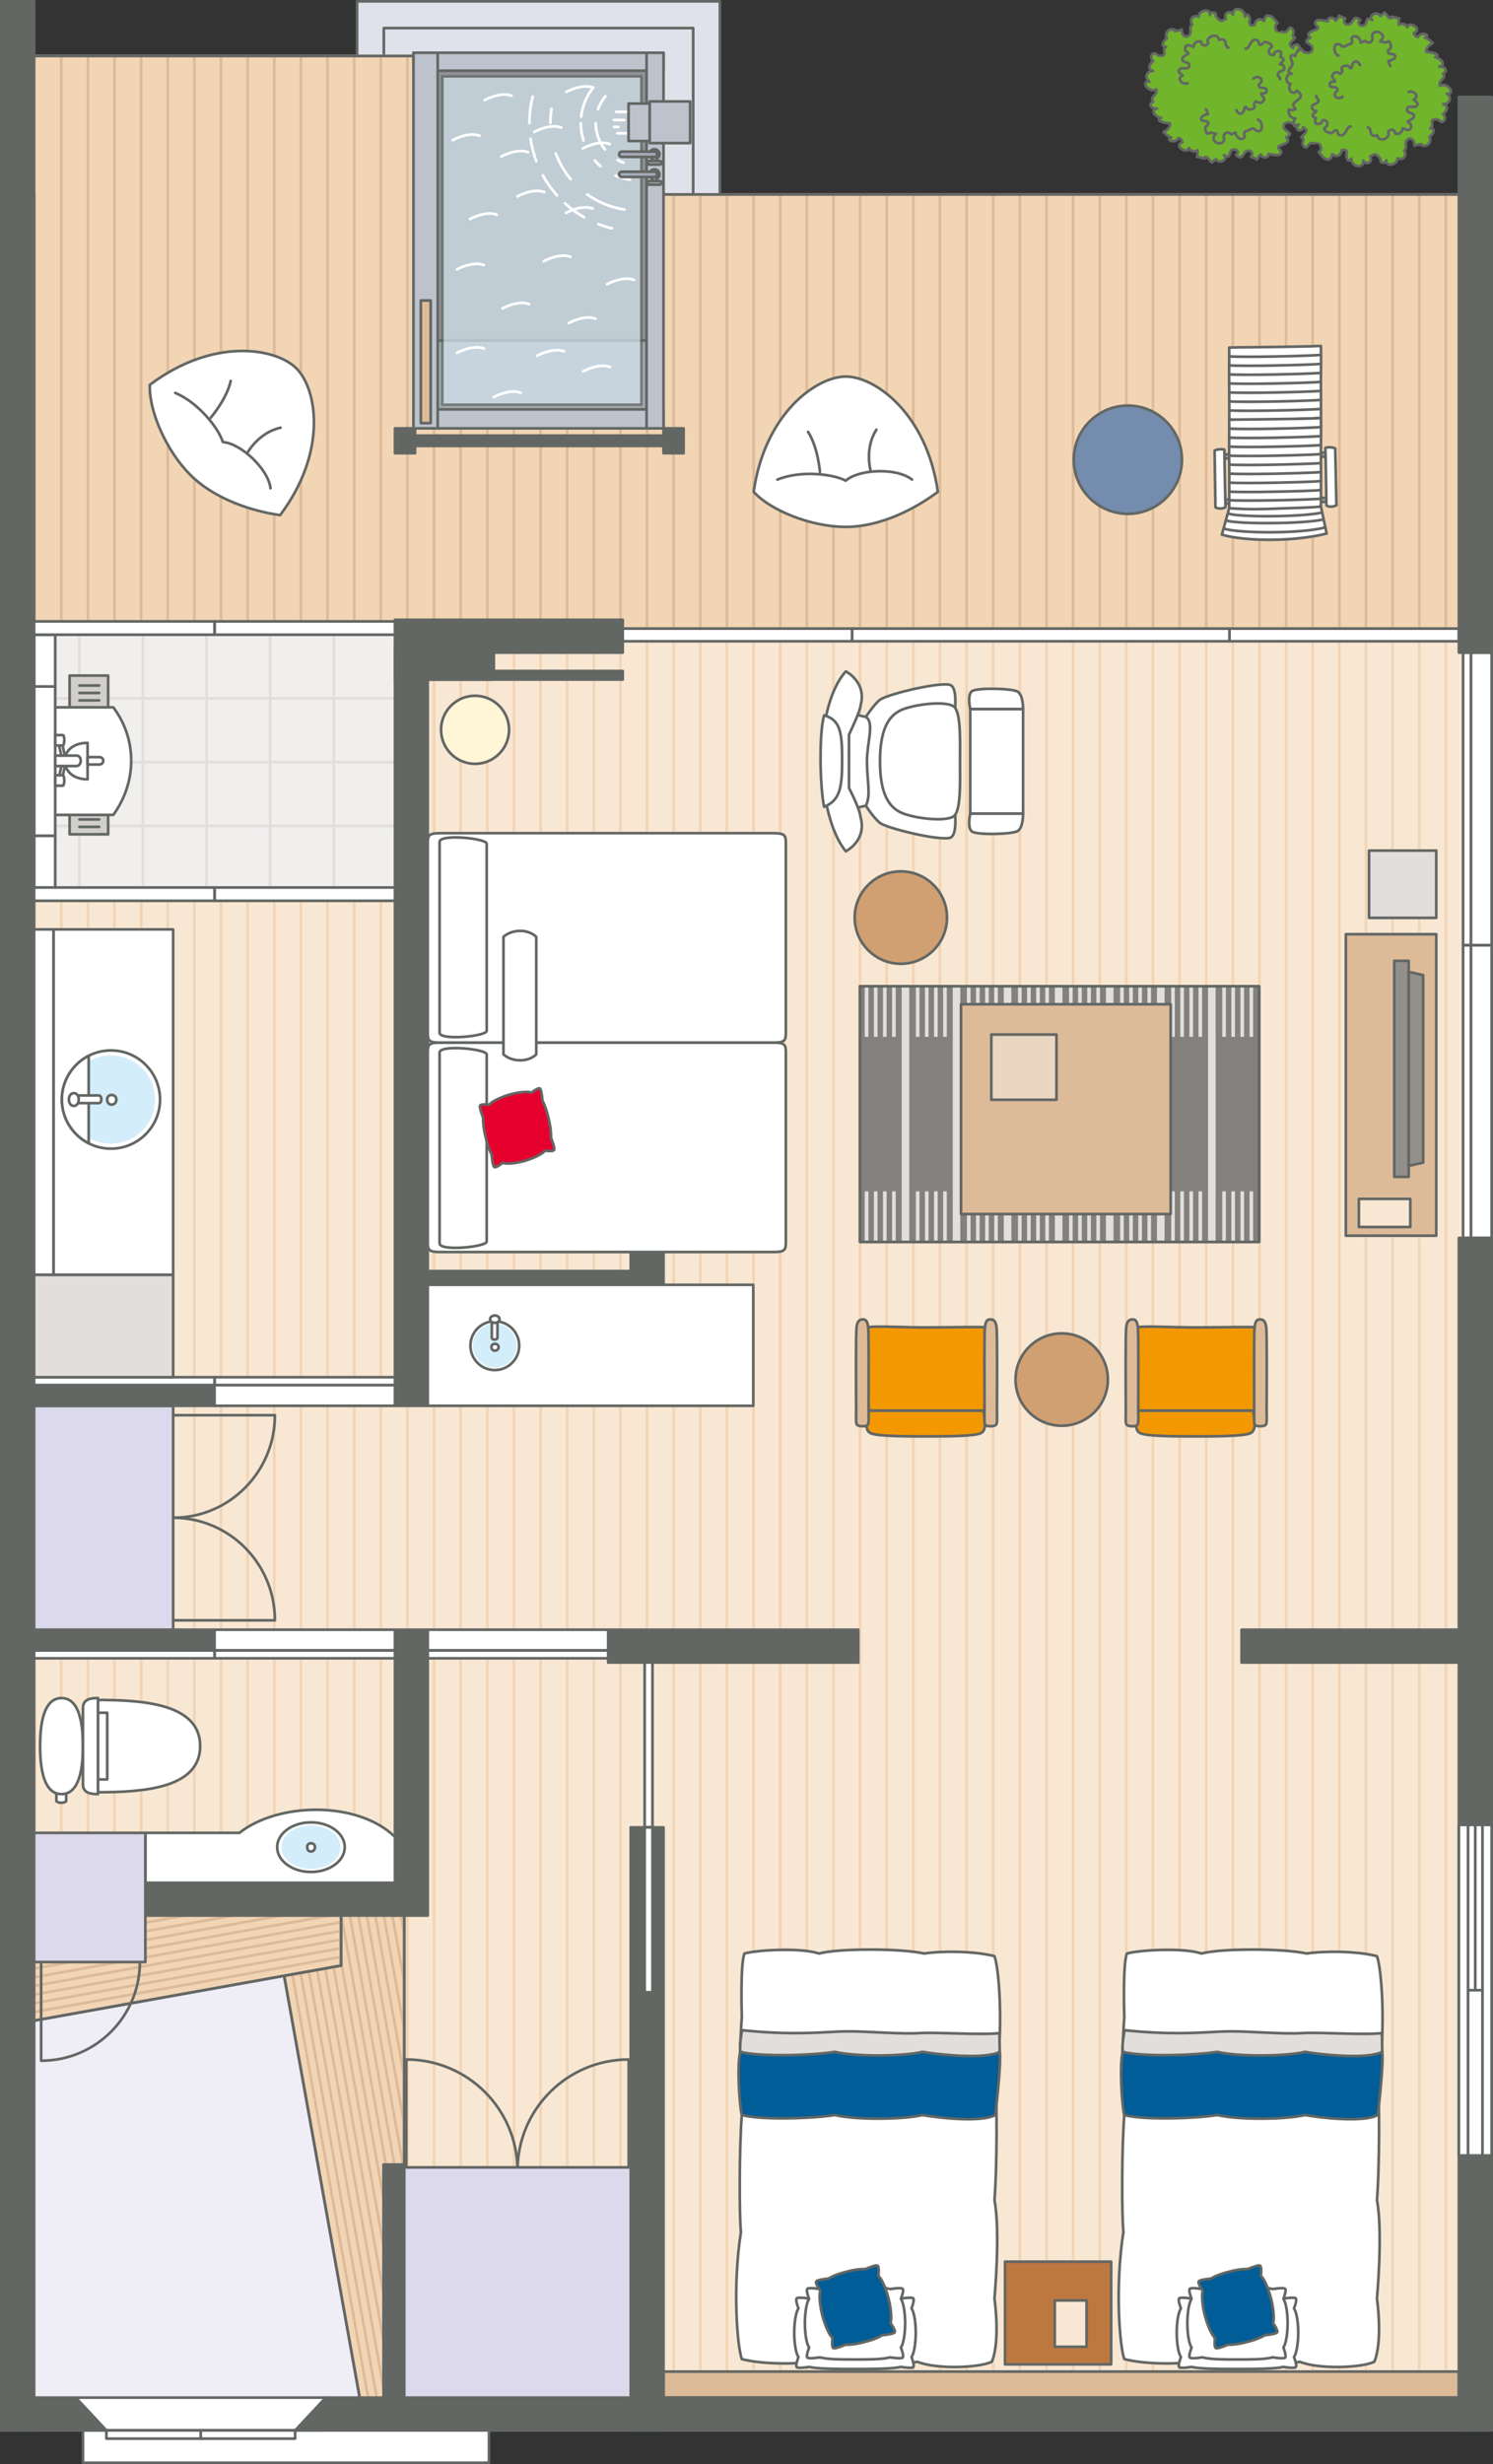 <?xml version="1.0" encoding="UTF-8"?><svg id="b" xmlns="http://www.w3.org/2000/svg" width="98.048mm" height="161.707mm" viewBox="0 0 277.931 458.383"><rect x="0" y="0" width="277.931" height="458.383" fill="#333333" stroke="none"/><defs><style>.d{fill:#636764;}.d,.e,.f,.g,.h,.i,.j,.k,.l,.m,.n,.o,.p,.q,.r,.s,.t,.u,.v,.w,.x,.y,.z,.aa,.ab,.ac,.ad,.ae,.af,.ag,.ah,.ai,.aj{stroke-linecap:round;stroke-linejoin:round;stroke-width:.5px;}.d,.e,.f,.g,.h,.i,.j,.k,.m,.n,.o,.p,.q,.r,.t,.u,.v,.w,.x,.y,.z,.ab,.ac,.ae,.af,.ag,.ai,.aj{stroke:#636764;}.e{fill:#b3aea9;}.f,.aa{fill:#f2d5b5;}.g{fill:#fff5d7;}.h{fill:#83817d;}.i{fill:#938f8a;}.j,.l,.s,.ad,.ah{fill:none;}.ak{fill:#d3edfb;}.k{fill:#efedf6;}.al,.p{fill:#e1dedc;}.l,.aa{stroke:#db9;}.m{fill:#e6002d;}.n{fill:#fff;}.o{fill:#005d97;}.q{fill:#bdc3cd;}.r{fill:#dfe2ea;}.s{stroke:#fff;}.t{fill:#f39800;}.u,.am{fill:#f8e7d3;}.v{fill:#ddd9ec;}.w{fill:#748cad;}.x{fill:#70b52c;}.y{fill:#d1cecb;}.z{fill:#bd7840;}.an{fill:#f0efee;}.ab{fill:#ebd6c2;}.ac{fill:#d4e5ef;}.ad{stroke:#e1dedc;}.ae{fill:#db9;}.af{fill:#a6abb9;}.ag{fill:#d09f72;}.ah{stroke:#f2d5b5;}.ai{fill:#909297;}.aj{fill:#a7aab1;}.ao{opacity:.7;}</style></defs><g id="c"><rect class="r" x="66.474" y=".25" width="67.541" height="81.259" transform="translate(200.489 81.759) rotate(-180)"/><rect class="r" x="71.45" y="5.226" width="57.588" height="71.306" transform="translate(200.489 81.759) rotate(-180)"/><polygon class="aa" points="275.369 117.997 3.223 117.997 3.223 10.414 78.36 10.414 78.36 36.175 275.369 36.175 275.369 117.997"/><line class="l" x1="145.238" y1="36.175" x2="145.238" y2="118.112"/><line class="l" x1="140.281" y1="36.175" x2="140.281" y2="118.112"/><line class="l" x1="135.324" y1="36.175" x2="135.324" y2="118.112"/><line class="l" x1="130.367" y1="36.175" x2="130.367" y2="118.112"/><line class="l" x1="125.411" y1="36.175" x2="125.411" y2="118.112"/><line class="l" x1="120.454" y1="36.175" x2="120.454" y2="118.112"/><line class="l" x1="115.497" y1="36.175" x2="115.497" y2="118.112"/><line class="l" x1="110.54" y1="36.175" x2="110.54" y2="118.112"/><line class="l" x1="105.583" y1="36.175" x2="105.583" y2="118.112"/><line class="l" x1="100.626" y1="36.175" x2="100.626" y2="118.112"/><line class="l" x1="95.67" y1="36.175" x2="95.67" y2="118.112"/><line class="l" x1="90.713" y1="36.175" x2="90.713" y2="118.112"/><line class="l" x1="85.756" y1="36.175" x2="85.756" y2="118.112"/><line class="l" x1="80.799" y1="36.175" x2="80.799" y2="118.112"/><line class="l" x1="75.842" y1="10.414" x2="75.842" y2="118.112"/><line class="l" x1="70.886" y1="10.414" x2="70.886" y2="118.112"/><line class="l" x1="65.929" y1="10.414" x2="65.929" y2="118.112"/><line class="l" x1="60.972" y1="10.414" x2="60.972" y2="118.112"/><line class="l" x1="56.015" y1="10.414" x2="56.015" y2="118.112"/><line class="l" x1="51.058" y1="10.414" x2="51.058" y2="118.112"/><line class="l" x1="46.102" y1="10.414" x2="46.102" y2="118.112"/><line class="l" x1="41.145" y1="10.414" x2="41.145" y2="118.112"/><line class="l" x1="36.188" y1="10.414" x2="36.188" y2="118.112"/><line class="l" x1="31.231" y1="10.414" x2="31.231" y2="118.112"/><line class="l" x1="26.274" y1="10.414" x2="26.274" y2="118.112"/><line class="l" x1="21.317" y1="10.414" x2="21.317" y2="118.112"/><line class="l" x1="16.361" y1="10.414" x2="16.361" y2="118.112"/><line class="l" x1="11.404" y1="10.414" x2="11.404" y2="118.112"/><line class="l" x1="6.447" y1="36.175" x2="6.447" y2="118.112"/><line class="l" x1="150.195" y1="36.175" x2="150.195" y2="118.112"/><line class="l" x1="155.151" y1="36.175" x2="155.151" y2="118.112"/><line class="l" x1="160.108" y1="36.175" x2="160.108" y2="118.112"/><line class="l" x1="165.065" y1="36.175" x2="165.065" y2="118.112"/><line class="l" x1="170.022" y1="36.175" x2="170.022" y2="118.112"/><line class="l" x1="174.979" y1="36.175" x2="174.979" y2="118.112"/><line class="l" x1="179.935" y1="36.175" x2="179.935" y2="118.112"/><line class="l" x1="184.892" y1="36.175" x2="184.892" y2="118.112"/><line class="l" x1="189.849" y1="36.175" x2="189.849" y2="118.112"/><line class="l" x1="194.806" y1="36.175" x2="194.806" y2="118.112"/><line class="l" x1="199.763" y1="36.175" x2="199.763" y2="118.112"/><line class="l" x1="204.72" y1="36.175" x2="204.72" y2="118.112"/><line class="l" x1="209.676" y1="36.175" x2="209.676" y2="118.112"/><line class="l" x1="214.633" y1="36.175" x2="214.633" y2="118.112"/><line class="l" x1="219.59" y1="36.175" x2="219.59" y2="118.112"/><line class="l" x1="224.547" y1="36.175" x2="224.547" y2="118.112"/><line class="l" x1="229.504" y1="36.175" x2="229.504" y2="118.112"/><line class="l" x1="234.46" y1="36.175" x2="234.46" y2="118.112"/><line class="l" x1="239.417" y1="36.175" x2="239.417" y2="118.112"/><line class="l" x1="244.374" y1="36.175" x2="244.374" y2="118.112"/><line class="l" x1="249.331" y1="36.175" x2="249.331" y2="118.112"/><line class="l" x1="254.288" y1="36.175" x2="254.288" y2="118.112"/><line class="l" x1="259.245" y1="36.175" x2="259.245" y2="118.112"/><line class="l" x1="264.201" y1="36.175" x2="264.201" y2="118.112"/><line class="l" x1="269.158" y1="36.175" x2="269.158" y2="118.112"/><polygon class="j" points="275.369 117.997 3.223 117.997 3.223 10.414 78.36 10.414 78.36 36.175 275.369 36.175 275.369 117.997"/><rect class="am" x="3.223" y="117.997" width="272.146" height="330.825"/><line class="ah" x1="145.238" y1="118.103" x2="145.238" y2="452.119"/><line class="ah" x1="140.281" y1="118.103" x2="140.281" y2="452.119"/><line class="ah" x1="135.324" y1="118.103" x2="135.324" y2="452.119"/><line class="ah" x1="130.367" y1="118.103" x2="130.367" y2="452.119"/><line class="ah" x1="125.411" y1="118.103" x2="125.411" y2="452.119"/><line class="ah" x1="120.454" y1="118.103" x2="120.454" y2="452.119"/><line class="ah" x1="115.497" y1="118.103" x2="115.497" y2="452.119"/><line class="ah" x1="110.54" y1="118.103" x2="110.54" y2="452.119"/><line class="ah" x1="105.583" y1="118.103" x2="105.583" y2="452.119"/><line class="ah" x1="100.626" y1="118.103" x2="100.626" y2="452.119"/><line class="ah" x1="95.67" y1="118.103" x2="95.67" y2="452.119"/><line class="ah" x1="90.713" y1="118.103" x2="90.713" y2="452.119"/><line class="ah" x1="85.756" y1="118.103" x2="85.756" y2="452.119"/><line class="ah" x1="80.799" y1="118.103" x2="80.799" y2="452.119"/><line class="ah" x1="75.842" y1="118.103" x2="75.842" y2="452.119"/><line class="ah" x1="70.886" y1="118.103" x2="70.886" y2="452.119"/><line class="ah" x1="65.929" y1="118.103" x2="65.929" y2="452.119"/><line class="ah" x1="60.972" y1="118.103" x2="60.972" y2="452.119"/><line class="ah" x1="56.015" y1="118.103" x2="56.015" y2="452.119"/><line class="ah" x1="51.058" y1="118.103" x2="51.058" y2="452.119"/><line class="ah" x1="46.102" y1="118.103" x2="46.102" y2="452.119"/><line class="ah" x1="41.145" y1="118.103" x2="41.145" y2="452.119"/><line class="ah" x1="36.188" y1="118.103" x2="36.188" y2="452.119"/><line class="ah" x1="31.231" y1="118.103" x2="31.231" y2="452.119"/><line class="ah" x1="26.274" y1="118.103" x2="26.274" y2="452.119"/><line class="ah" x1="21.317" y1="118.103" x2="21.317" y2="452.119"/><line class="ah" x1="16.361" y1="118.103" x2="16.361" y2="452.119"/><line class="ah" x1="11.404" y1="118.103" x2="11.404" y2="452.119"/><line class="ah" x1="6.447" y1="118.103" x2="6.447" y2="452.119"/><line class="ah" x1="150.195" y1="118.103" x2="150.195" y2="452.119"/><line class="ah" x1="155.151" y1="118.103" x2="155.151" y2="452.119"/><line class="ah" x1="160.108" y1="118.103" x2="160.108" y2="452.119"/><line class="ah" x1="165.065" y1="118.103" x2="165.065" y2="452.119"/><line class="ah" x1="170.022" y1="118.103" x2="170.022" y2="452.119"/><line class="ah" x1="174.979" y1="118.103" x2="174.979" y2="452.119"/><line class="ah" x1="179.935" y1="118.103" x2="179.935" y2="452.119"/><line class="ah" x1="184.892" y1="118.103" x2="184.892" y2="452.119"/><line class="ah" x1="189.849" y1="118.103" x2="189.849" y2="452.119"/><line class="ah" x1="194.806" y1="118.103" x2="194.806" y2="452.119"/><line class="ah" x1="199.763" y1="118.103" x2="199.763" y2="452.119"/><line class="ah" x1="204.72" y1="118.103" x2="204.72" y2="452.119"/><line class="ah" x1="209.676" y1="118.103" x2="209.676" y2="452.119"/><line class="ah" x1="214.633" y1="118.103" x2="214.633" y2="452.119"/><line class="ah" x1="219.59" y1="118.103" x2="219.59" y2="452.119"/><line class="ah" x1="224.547" y1="118.103" x2="224.547" y2="452.119"/><line class="ah" x1="229.504" y1="118.103" x2="229.504" y2="452.119"/><line class="ah" x1="234.46" y1="118.103" x2="234.46" y2="452.119"/><line class="ah" x1="239.417" y1="118.103" x2="239.417" y2="452.119"/><line class="ah" x1="244.374" y1="118.103" x2="244.374" y2="452.119"/><line class="ah" x1="249.331" y1="118.103" x2="249.331" y2="452.119"/><line class="ah" x1="254.288" y1="118.103" x2="254.288" y2="452.119"/><line class="ah" x1="259.245" y1="118.103" x2="259.245" y2="452.119"/><line class="ah" x1="264.201" y1="118.103" x2="264.201" y2="452.119"/><line class="ah" x1="269.158" y1="118.103" x2="269.158" y2="452.119"/><rect class="ae" x="123.517" y="441.175" width="148.063" height="4.844"/><rect class="n" x="273.819" y="121.399" width="3.861" height="54.446" transform="translate(551.5 297.244) rotate(-180)"/><rect class="n" x="272.363" y="121.399" width="1.456" height="54.446" transform="translate(546.182 297.244) rotate(-180)"/><rect class="n" x="273.819" y="175.845" width="3.861" height="54.446" transform="translate(551.5 406.135) rotate(-180)"/><rect class="n" x="272.363" y="175.845" width="1.456" height="54.446" transform="translate(546.182 406.135) rotate(-180)"/><rect class="d" x="271.58" y="230.29" width="6.1" height="221.829" transform="translate(549.261 682.409) rotate(-180)"/><rect class="d" x="133.444" y="282.94" width="6.1" height="46.556" transform="translate(-169.724 442.713) rotate(-90)"/><rect class="d" x="251.352" y="282.94" width="6.1" height="46.556" transform="translate(-51.816 560.621) rotate(-90)"/><rect class="d" x="117.417" y="232.909" width="6.1" height="6.1" transform="translate(240.935 471.918) rotate(-180)"/><rect class="d" x="79.628" y="236.447" width="37.789" height="2.562" transform="translate(197.045 475.457) rotate(-180)"/><rect class="k" x="3.668" y="353.937" width="69.633" height="94.448" transform="translate(76.97 802.321) rotate(-180)"/><polygon class="f" points="75.258 448.87 67.467 448.87 50.576 354.633 75.258 354.443 75.258 402.656 75.258 448.87"/><line class="l" x1="69.297" y1="450.252" x2="52.158" y2="354.633"/><line class="l" x1="70.904" y1="450.386" x2="53.741" y2="354.633"/><line class="l" x1="72.47" y1="450.296" x2="55.323" y2="354.633"/><line class="l" x1="74.003" y1="450.018" x2="56.906" y2="354.633"/><line class="l" x1="75.65" y1="450.375" x2="58.488" y2="354.633"/><line class="l" x1="76.177" y1="444.489" x2="60.071" y2="354.633"/><line class="l" x1="76.289" y1="436.284" x2="61.654" y2="354.633"/><line class="l" x1="76.753" y1="430.043" x2="63.236" y2="354.633"/><line class="l" x1="77.011" y1="422.654" x2="64.819" y2="354.633"/><line class="l" x1="77.285" y1="415.352" x2="66.401" y2="354.633"/><line class="l" x1="75.275" y1="395.31" x2="67.984" y2="354.633"/><line class="l" x1="75.283" y1="386.526" x2="69.566" y2="354.633"/><line class="l" x1="75.258" y1="377.557" x2="71.149" y2="354.633"/><line class="l" x1="75.24" y1="368.626" x2="72.731" y2="354.633"/><line class="l" x1="75.224" y1="359.712" x2="74.314" y2="354.633"/><polygon class="j" points="75.258 448.87 67.467 448.87 50.576 354.633 75.258 354.443 75.258 402.656 75.258 448.87"/><polygon class="f" points="63.489 354.063 63.489 365.648 3.099 376.472 3.099 352.924 63.489 354.063"/><line class="l" x1="63.489" y1="364.033" x2="3.099" y2="374.858"/><line class="l" x1="63.489" y1="362.419" x2="3.099" y2="373.244"/><line class="l" x1="63.489" y1="360.805" x2="3.099" y2="371.63"/><line class="l" x1="63.489" y1="359.191" x2="3.099" y2="370.015"/><line class="l" x1="63.489" y1="357.577" x2="3.099" y2="368.401"/><line class="l" x1="63.489" y1="355.962" x2="3.099" y2="366.787"/><line class="l" x1="63.489" y1="354.348" x2="3.099" y2="365.173"/><line class="l" x1="63.489" y1="352.734" x2="3.099" y2="363.559"/><line class="l" x1="63.489" y1="351.12" x2="3.099" y2="361.944"/><polygon class="j" points="63.489 354.063 63.489 365.648 3.099 376.472 3.099 352.924 63.489 354.063"/><rect class="an" x="4.618" y="117.058" width="70.241" height="49.156"/><line class="ad" x1="14.74" y1="118.073" x2="14.74" y2="166.244"/><line class="ad" x1="26.594" y1="118.073" x2="26.594" y2="166.244"/><line class="ad" x1="38.447" y1="118.073" x2="38.447" y2="166.244"/><line class="ad" x1="50.301" y1="118.073" x2="50.301" y2="166.244"/><line class="ad" x1="62.154" y1="118.073" x2="62.154" y2="166.244"/><line class="ad" x1="7.08" y1="153.633" x2="73.528" y2="153.633"/><line class="ad" x1="7.08" y1="141.78" x2="73.528" y2="141.78"/><line class="ad" x1="7.08" y1="129.926" x2="73.528" y2="129.926"/><rect class="y" x="1.78" y="136.851" width="29.529" height="7.176" transform="translate(156.983 123.894) rotate(90)"/><line class="j" x1="14.783" y1="153.819" x2="18.459" y2="153.819"/><line class="j" x1="14.783" y1="152.435" x2="18.459" y2="152.435"/><line class="j" x1="14.783" y1="151.051" x2="18.459" y2="151.051"/><line class="j" x1="14.783" y1="149.667" x2="18.459" y2="149.667"/><line class="j" x1="14.783" y1="148.283" x2="18.459" y2="148.283"/><line class="j" x1="14.783" y1="146.899" x2="18.459" y2="146.899"/><line class="j" x1="14.783" y1="145.515" x2="18.459" y2="145.515"/><line class="j" x1="14.783" y1="144.131" x2="18.459" y2="144.131"/><line class="j" x1="14.783" y1="142.747" x2="18.459" y2="142.747"/><line class="j" x1="14.783" y1="141.363" x2="18.459" y2="141.363"/><line class="j" x1="14.783" y1="139.979" x2="18.459" y2="139.979"/><line class="j" x1="14.783" y1="138.595" x2="18.459" y2="138.595"/><line class="j" x1="14.783" y1="137.211" x2="18.459" y2="137.211"/><line class="j" x1="14.783" y1="135.827" x2="18.459" y2="135.827"/><line class="j" x1="14.783" y1="134.443" x2="18.459" y2="134.443"/><line class="j" x1="14.783" y1="133.059" x2="18.459" y2="133.059"/><line class="j" x1="14.783" y1="131.675" x2="18.459" y2="131.675"/><line class="j" x1="14.783" y1="130.292" x2="18.459" y2="130.292"/><line class="j" x1="14.783" y1="128.907" x2="18.459" y2="128.907"/><line class="j" x1="14.783" y1="127.523" x2="18.459" y2="127.523"/><path class="n" d="M8.18,151.595h12.914c4.52-6.295,4.358-14.205,0-20.016h-12.914v20.016Z"/><rect class="n" x="3.499" y="158.321" width="9.632" height="3.928" transform="translate(168.599 151.97) rotate(90)"/><rect class="n" x="-5.568" y="139.623" width="27.765" height="3.928" transform="translate(149.901 133.272) rotate(90)"/><rect class="n" x="3.499" y="120.924" width="9.632" height="3.928" transform="translate(131.203 114.574) rotate(90)"/><path class="n" d="M16.305,144.976v-6.78c-5.811,0-5.596,6.78,0,6.78Z"/><polygon class="n" points="11.516 145.138 12.269 141.586 11.623 141.586 10.87 145.138 11.516 145.138"/><polygon class="n" points="11.516 138.035 12.269 141.586 11.623 141.586 10.87 138.035 11.516 138.035"/><path class="n" d="M10.278,142.501h3.982c.969,0,1.076-1.937,0-1.937h-3.982v1.937Z"/><path class="n" d="M10.278,138.681h1.412c.343,0,.382-1.937,0-1.937h-1.412v1.937Z"/><path class="n" d="M10.278,146.16h1.412c.343,0,.382-1.937,0-1.937h-1.412v1.937Z"/><path class="n" d="M16.305,142.224h2.152c.969,0,1.076-1.384,0-1.384h-2.152v1.384Z"/><rect class="n" x="15.443" y="448.637" width="75.583" height="9.495" transform="translate(106.469 906.77) rotate(-180)"/><rect class="n" x="34.324" y="425.802" width="6.1" height="46.533" transform="translate(486.443 411.695) rotate(90)"/><polygon class="d" points="60.641 446.019 54.944 452.119 277.681 452.119 277.681 446.019 60.641 446.019"/><polygon class="d" points="14.107 446.019 19.805 452.119 .25 452.119 .25 446.019 14.107 446.019"/><rect class="d" x=".25" y="115.299" width="6.1" height="336.82" transform="translate(6.6 567.418) rotate(-180)"/><rect class="n" x="120.005" y="309.268" width="1.456" height="30.673"/><rect class="d" x="117.417" y="339.941" width="6.1" height="112.178" transform="translate(240.935 792.061) rotate(-180)"/><rect class="d" x="91.677" y="97.149" width="6.1" height="42.4" transform="translate(-23.622 213.076) rotate(-90)"/><rect class="d" x="79.681" y="114.159" width="6.1" height="18.408" transform="translate(-40.632 206.094) rotate(-90)"/><rect class="d" x="93.933" y="104.419" width="1.588" height="42.4" transform="translate(-30.892 220.347) rotate(-90)"/><rect class="d" x="73.528" y="121.399" width="6.1" height="140.116"/><rect class="d" x="73.528" y="303.168" width="6.1" height="53.174"/><rect class="d" x="43.89" y="326.705" width="6.1" height="53.174" transform="translate(400.232 306.352) rotate(90)"/><rect class="d" x="21.214" y="288.304" width="3.861" height="33.589" transform="translate(328.243 281.954) rotate(90)"/><rect class="d" x="71.396" y="402.656" width="3.861" height="43.362" transform="translate(146.654 848.675) rotate(180)"/><path class="j" d="M96.337,403.796c0-11.433-9.268-20.677-20.701-20.677v20.677"/><path class="j" d="M26.036,364.986c0,10.151-8.229,18.358-18.38,18.358v-18.358"/><path class="j" d="M96.337,403.796c0-11.433,9.268-20.677,20.701-20.677v20.677"/><path class="j" d="M32.232,282.341c10.474,0,18.943-8.542,18.943-19.08h-18.943"/><path class="j" d="M32.232,282.341c10.474,0,18.943,8.542,18.943,19.08h-18.943"/><rect class="v" x="75.258" y="403.186" width="42.16" height="42.833" transform="translate(192.675 849.205) rotate(-180)"/><path class="n" d="M27.057,340.96h17.505c7.216-5.697,22.029-6.014,28.966.76v8.523H27.057v-9.282Z"/><ellipse class="n" cx="57.887" cy="343.618" rx="6.292" ry="4.615"/><ellipse class="ak" cx="57.887" cy="343.618" rx="5.515" ry="4.045"/><path class="n" d="M57.183,343.618c0-1.009,1.453-.928,1.453,0,0,1.022-1.453,1.13-1.453,0Z"/><rect class="v" x="6.35" y="340.96" width="20.706" height="24.027" transform="translate(33.407 705.946) rotate(-180)"/><rect class="n" x="115.927" y="116.932" width="42.711" height="2.362" transform="translate(274.565 236.225) rotate(-180)"/><rect class="n" x="228.869" y="116.932" width="42.711" height="2.362" transform="translate(500.45 236.225) rotate(-180)"/><rect class="n" x="158.638" y="116.932" width="70.232" height="2.362" transform="translate(387.507 236.225) rotate(-180)"/><rect class="n" x="27.827" y="444.097" width="1.525" height="17.57" transform="translate(481.471 424.292) rotate(90)"/><rect class="n" x="45.396" y="444.097" width="1.525" height="17.57" transform="translate(499.04 406.723) rotate(90)"/><path class="n" d="M10.492,331.92v3.121c.323.43,1.507.43,1.829,0v-3.121h-1.829Z"/><path class="n" d="M7.466,324.817c0-7.533,2.175-8.932,3.988-8.932,1.813,0,3.988,1.399,3.988,8.932,0,7.533-2.175,8.932-3.988,8.932-1.813,0-3.988-1.399-3.988-8.932Z"/><path class="n" d="M18.234,316.234c8.647,0,19.025.782,19.025,8.583,0,7.801-10.378,8.583-19.025,8.583v-17.166Z"/><rect class="n" x="18.234" y="318.615" width="1.728" height="12.406"/><path class="n" d="M18.234,315.885c-1.184,0-2.792.108-2.792,1.829v14.205c0,1.722,1.608,1.829,2.792,1.829v-17.864Z"/><rect class="v" x="-1.536" y="269.401" width="41.653" height="25.881" transform="translate(-263.05 301.632) rotate(-90)"/><rect class="n" x="54.803" y="288.304" width="3.861" height="33.589" transform="translate(361.832 248.365) rotate(90)"/><rect class="n" x="56.005" y="290.963" width="1.456" height="33.589" transform="translate(364.491 251.024) rotate(90)"/><rect class="n" x="94.491" y="288.304" width="3.861" height="33.589" transform="translate(401.521 208.677) rotate(90)"/><rect class="n" x="95.694" y="290.963" width="1.456" height="33.589" transform="translate(404.18 211.335) rotate(90)"/><rect class="n" x="22.417" y="290.963" width="1.456" height="33.589" transform="translate(330.902 284.613) rotate(90)"/><rect class="n" x="55.496" y="100.042" width="2.474" height="33.589" transform="translate(173.569 60.103) rotate(90)"/><rect class="n" x="21.908" y="100.042" width="2.474" height="33.589" transform="translate(139.981 93.691) rotate(90)"/><rect class="n" x="55.496" y="149.543" width="2.474" height="33.589" transform="translate(223.07 109.604) rotate(90)"/><rect class="n" x="21.908" y="149.543" width="2.474" height="33.589" transform="translate(189.482 143.192) rotate(90)"/><rect class="d" x="21.214" y="242.79" width="3.861" height="33.589" transform="translate(-236.439 282.729) rotate(-90)"/><rect class="n" x="54.803" y="242.79" width="3.861" height="33.589" transform="translate(-202.851 316.317) rotate(-90)"/><rect class="n" x="56.005" y="240.131" width="1.456" height="33.589" transform="translate(-200.192 313.659) rotate(-90)"/><rect class="n" x="22.417" y="240.131" width="1.456" height="33.589" transform="translate(-233.781 280.07) rotate(-90)"/><rect class="p" x="6.35" y="237.13" width="25.881" height="19.067" transform="translate(38.582 493.327) rotate(-180)"/><rect class="n" x="-11.026" y="193.873" width="64.239" height="22.276" transform="translate(226.104 183.917) rotate(90)"/><rect class="n" x="-23.966" y="203.208" width="64.239" height="3.605" transform="translate(213.163 196.858) rotate(90)"/><circle class="n" cx="20.655" cy="204.542" r="9.137"/><circle class="ak" cx="20.655" cy="204.542" r="8.211"/><path class="n" d="M19.949,204.542c0-1.187,1.709-1.092,1.709,0,0,1.203-1.709,1.329-1.709,0Z"/><path class="n" d="M16.511,212.679c-2.961-1.512-4.993-4.583-4.993-8.136s2.032-6.625,4.993-8.136v16.272Z"/><path class="n" d="M13.892,205.207h4.51c.617,0,.617-1.424,0-1.424h-4.605l.095,1.424Z"/><path class="n" d="M13.749,205.729c-1.234,0-1.234-2.374,0-2.374s1.187,2.374,0,2.374Z"/><rect class="n" x="120.005" y="339.941" width="1.456" height="30.673"/><rect class="n" x="243.882" y="367.18" width="61.497" height="6.1" transform="translate(644.861 95.6) rotate(90)"/><rect class="n" x="258.586" y="354.186" width="30.748" height="1.341" transform="translate(628.816 80.896) rotate(90)"/><rect class="n" x="259.927" y="354.186" width="30.748" height="1.341" transform="translate(630.157 79.555) rotate(90)"/><rect class="n" x="259.256" y="384.264" width="30.748" height="2.682" transform="translate(660.235 110.974) rotate(90)"/><rect class="d" x="271.58" y="18.034" width="6.1" height="103.365" transform="translate(549.261 139.433) rotate(-180)"/><rect class="d" x=".25" y=".25" width="6.1" height="115.049" transform="translate(6.6 115.549) rotate(-180)"/><rect class="d" x="73.528" y="79.685" width="3.74" height="4.624"/><rect class="d" x="123.517" y="79.685" width="3.74" height="4.624"/><rect class="d" x="77.268" y="81.037" width="46.25" height="1.92"/><rect class="d" x="1.464" y="79.685" width="3.74" height="4.624"/><rect class="d" x="273.057" y="79.685" width="3.74" height="4.624"/><rect class="n" x="79.628" y="239.009" width="60.597" height="22.506" transform="translate(219.853 500.524) rotate(180)"/><circle class="n" cx="92.114" cy="250.328" r="4.541"/><circle class="ak" cx="92.114" cy="250.328" r="4.081"/><path class="n" d="M92.114,249.992c-.877,0-.807,1.263,0,1.263.889,0,.983-1.263,0-1.263Z"/><path class="n" d="M92.605,245.514v3.334c0,.456-1.053.456-1.053,0v-3.404s1.053.07,1.053.07Z"/><path class="n" d="M92.991,245.409c0-.912-1.755-.912-1.755,0,0,.912,1.755.877,1.755,0Z"/><rect class="ai" x="78.965" y="11.223" width="43.378" height="66.102" transform="translate(201.309 88.547) rotate(-180)"/><rect class="aj" x="92.68" y="49.64" width="13.97" height="41.4" transform="translate(29.326 170.005) rotate(-90)"/><rect class="q" x="98.573" y="-11.79" width="3.342" height="46.546" transform="translate(88.762 111.727) rotate(-90)"/><rect class="q" x="98.478" y="54.646" width="3.532" height="46.546" transform="translate(22.326 178.163) rotate(-90)"/><rect class="q" x="76.971" y="9.812" width="4.513" height="69.873" transform="translate(158.456 89.497) rotate(-180)"/><rect class="q" x="120.365" y="9.812" width="3.152" height="69.873" transform="translate(243.883 89.497) rotate(-180)"/><g class="ao"><rect class="ac" x="70.322" y="26.212" width="61.097" height="37.073" transform="translate(56.123 145.619) rotate(-90)"/></g><path class="s" d="M114.696,20.812h3.659"/><path class="s" d="M114.266,22.319h1.937"/><path class="s" d="M114.911,24.794h1.937"/><path class="s" d="M114.293,23.61h.807"/><path class="s" d="M111.326,20.341c.31-.896.777-1.717,1.37-2.432"/><path class="s" d="M112.621,27.798c-1.078-1.341-1.723-3.045-1.723-4.899"/><path class="s" d="M116.07,30.262c-.377-.136-.741-.3-1.088-.489"/><path class="s" d="M108.188,21.688c.23-2.024,1.03-3.875,2.236-5.389"/><path class="s" d="M108.62,26.126c-.325-1.018-.5-2.102-.5-3.227"/><path class="s" d="M111.776,30.91c-.381-.33-.738-.688-1.068-1.069"/><path class="s" d="M117.293,33.406c-.949-.128-1.858-.381-2.71-.743"/><path class="s" d="M102.454,22.899c0-.906.074-1.794.216-2.66"/><path class="s" d="M106.24,33.332c-1.181-1.412-2.128-3.028-2.779-4.787"/><path class="s" d="M116.259,38.982c-2.55-.387-4.906-1.367-6.922-2.794"/><path class="s" d="M98.556,22.899c0-1.703.211-3.356.608-4.936"/><path class="s" d="M99.841,29.997c-.504-1.34-.87-2.748-1.079-4.207"/><path class="s" d="M103.696,36.349c-1.016-1.135-1.906-2.385-2.647-3.729"/><path class="s" d="M108.72,40.414c-1.276-.73-2.464-1.595-3.545-2.576"/><path class="s" d="M113.917,42.489c-.865-.211-1.709-.479-2.526-.798"/><path class="s" d="M90.079,49.305c-2.099-.807-5.004.807-5.004.807"/><path class="s" d="M106.221,47.785c-2.099-.807-5.004.807-5.004.807"/><path class="s" d="M92.5,39.942c-2.099-.807-5.004.807-5.004.807"/><path class="s" d="M118.024,52.068c-2.099-.807-5.004.807-5.004.807"/><path class="s" d="M110.352,38.803c-2.099-.807-5.004.807-5.004.807"/><path class="s" d="M101.312,35.736c-2.099-.807-5.004.807-5.004.807"/><path class="s" d="M96.925,73.062c-2.099-.807-5.004.807-5.004.807"/><path class="s" d="M90.079,64.839c-2.099-.807-5.004.807-5.004.807"/><path class="s" d="M98.311,28.32c-2.099-.807-5.004.807-5.004.807"/><path class="s" d="M89.272,25.253c-2.099-.807-5.004.807-5.004.807"/><path class="s" d="M113.504,26.801c-2.099-.807-5.004.807-5.004.807"/><path class="s" d="M104.464,23.734c-2.099-.807-5.004.807-5.004.807"/><path class="s" d="M113.561,68.276c-2.099-.807-5.004.807-5.004.807"/><path class="s" d="M105.006,65.371c-2.099-.807-5.004.807-5.004.807"/><path class="s" d="M95.232,17.818c-2.099-.807-5.004.807-5.004.807"/><path class="s" d="M110.424,16.299c-2.099-.807-5.004.807-5.004.807"/><path class="s" d="M110.861,59.294c-2.099-.807-5.004.807-5.004.807"/><path class="s" d="M98.508,56.578c-2.099-.807-5.004.807-5.004.807"/><rect class="q" x="120.938" y="18.875" width="7.533" height="7.748"/><rect class="q" x="117.011" y="19.258" width="3.927" height="6.982"/><circle class="af" cx="121.828" cy="28.695" r=".942"/><rect class="af" x="121.468" y="28.786" width=".721" height="1.494"/><path class="af" d="M120.728,30.615c-.098,0-.177-.15-.177-.335s.079-.335.177-.335h2.201c.098,0,.177.15.177.335,0,.185-.079.335-.177.335h-2.201Z"/><path class="af" d="M115.743,29.185c-.271,0-.49-.219-.49-.49,0-.271.219-.49.49-.49h6.086c.271,0,.49.219.49.49s-.219.49-.49.49h-6.086Z"/><circle class="af" cx="121.828" cy="32.435" r=".942"/><rect class="af" x="121.468" y="32.526" width=".721" height="1.494"/><path class="af" d="M120.728,34.355c-.098,0-.177-.15-.177-.335,0-.185.079-.335.177-.335h2.201c.098,0,.177.15.177.335,0,.185-.079.335-.177.335h-2.201Z"/><path class="af" d="M115.743,32.925c-.271,0-.49-.219-.49-.49,0-.271.219-.49.49-.49h6.086c.271,0,.49.219.49.49s-.219.49-.49.49h-6.086Z"/><rect class="ae" x="78.344" y="55.898" width="1.833" height="22.814" transform="translate(158.52 134.61) rotate(-180)"/><rect class="h" x="173.458" y="170.093" width="47.565" height="74.302" transform="translate(-10.003 404.485) rotate(-90)"/><rect class="al" x="201.81" y="206.537" width="47.565" height="1.415" transform="translate(18.349 432.837) rotate(-90)"/><rect class="al" x="192.304" y="206.537" width="47.565" height="1.415" transform="translate(8.842 423.33) rotate(-90)"/><rect class="al" x="182.798" y="206.537" width="47.565" height="1.415" transform="translate(-.664 413.824) rotate(-90)"/><rect class="al" x="173.291" y="206.537" width="47.565" height="1.415" transform="translate(-10.171 404.318) rotate(-90)"/><rect class="al" x="163.785" y="206.537" width="47.565" height="1.415" transform="translate(-19.677 394.811) rotate(-90)"/><rect class="al" x="154.279" y="206.537" width="47.565" height="1.415" transform="translate(-29.183 385.305) rotate(-90)"/><rect class="al" x="144.772" y="206.537" width="47.565" height="1.415" transform="translate(-38.69 375.798) rotate(-90)"/><rect class="al" x="228.246" y="225.985" width="9.406" height=".677" transform="translate(6.625 459.272) rotate(-90)"/><rect class="al" x="226.552" y="225.985" width="9.406" height=".677" transform="translate(4.932 457.578) rotate(-90)"/><rect class="al" x="224.858" y="225.985" width="9.406" height=".677" transform="translate(3.238 455.884) rotate(-90)"/><rect class="al" x="223.164" y="225.985" width="9.406" height=".677" transform="translate(1.544 454.19) rotate(-90)"/><rect class="al" x="218.739" y="225.985" width="9.406" height=".677" transform="translate(-2.881 449.766) rotate(-90)"/><rect class="al" x="217.046" y="225.985" width="9.406" height=".677" transform="translate(-4.575 448.072) rotate(-90)"/><rect class="al" x="215.352" y="225.985" width="9.406" height=".677" transform="translate(-6.269 446.378) rotate(-90)"/><rect class="al" x="213.658" y="225.985" width="9.406" height=".677" transform="translate(-7.963 444.684) rotate(-90)"/><rect class="al" x="209.233" y="225.985" width="9.406" height=".677" transform="translate(-12.387 440.26) rotate(-90)"/><rect class="al" x="207.539" y="225.985" width="9.406" height=".677" transform="translate(-14.081 438.565) rotate(-90)"/><rect class="al" x="205.845" y="225.985" width="9.406" height=".677" transform="translate(-15.775 436.872) rotate(-90)"/><rect class="al" x="204.151" y="225.985" width="9.406" height=".677" transform="translate(-17.469 435.178) rotate(-90)"/><rect class="al" x="199.727" y="225.985" width="9.406" height=".677" transform="translate(-21.894 430.753) rotate(-90)"/><rect class="al" x="198.033" y="225.985" width="9.406" height=".677" transform="translate(-23.588 429.059) rotate(-90)"/><rect class="al" x="196.339" y="225.985" width="9.406" height=".677" transform="translate(-25.282 427.365) rotate(-90)"/><rect class="al" x="194.645" y="225.985" width="9.406" height=".677" transform="translate(-26.975 425.671) rotate(-90)"/><rect class="al" x="190.22" y="225.985" width="9.406" height=".677" transform="translate(-31.4 421.247) rotate(-90)"/><rect class="al" x="188.526" y="225.985" width="9.406" height=".677" transform="translate(-33.094 419.553) rotate(-90)"/><rect class="al" x="186.833" y="225.985" width="9.406" height=".677" transform="translate(-34.788 417.859) rotate(-90)"/><rect class="al" x="185.138" y="225.985" width="9.406" height=".677" transform="translate(-36.482 416.165) rotate(-90)"/><rect class="al" x="180.714" y="225.985" width="9.406" height=".677" transform="translate(-40.906 411.74) rotate(-90)"/><rect class="al" x="179.02" y="225.985" width="9.406" height=".677" transform="translate(-42.6 410.046) rotate(-90)"/><rect class="al" x="177.326" y="225.985" width="9.406" height=".677" transform="translate(-44.294 408.352) rotate(-90)"/><rect class="al" x="175.632" y="225.985" width="9.406" height=".677" transform="translate(-45.988 406.659) rotate(-90)"/><rect class="al" x="171.208" y="225.985" width="9.406" height=".677" transform="translate(-50.413 402.234) rotate(-90)"/><rect class="al" x="169.514" y="225.985" width="9.406" height=".677" transform="translate(-52.107 400.54) rotate(-90)"/><rect class="al" x="167.82" y="225.985" width="9.406" height=".677" transform="translate(-53.801 398.846) rotate(-90)"/><rect class="al" x="166.126" y="225.985" width="9.406" height=".677" transform="translate(-55.495 397.152) rotate(-90)"/><rect class="al" x="161.701" y="225.985" width="9.406" height=".677" transform="translate(-59.919 392.728) rotate(-90)"/><rect class="al" x="160.007" y="225.985" width="9.406" height=".677" transform="translate(-61.613 391.034) rotate(-90)"/><rect class="al" x="158.313" y="225.985" width="9.406" height=".677" transform="translate(-63.307 389.34) rotate(-90)"/><rect class="al" x="156.619" y="225.985" width="9.406" height=".677" transform="translate(-65.001 387.646) rotate(-90)"/><rect class="al" x="228.246" y="187.826" width="9.406" height=".677" transform="translate(44.784 421.114) rotate(-90)"/><rect class="al" x="226.552" y="187.826" width="9.406" height=".677" transform="translate(43.09 419.42) rotate(-90)"/><rect class="al" x="224.858" y="187.826" width="9.406" height=".677" transform="translate(41.396 417.726) rotate(-90)"/><rect class="al" x="223.164" y="187.826" width="9.406" height=".677" transform="translate(39.702 416.032) rotate(-90)"/><rect class="al" x="218.739" y="187.826" width="9.406" height=".677" transform="translate(35.278 411.607) rotate(-90)"/><rect class="al" x="217.046" y="187.826" width="9.406" height=".677" transform="translate(33.584 409.913) rotate(-90)"/><rect class="al" x="215.352" y="187.826" width="9.406" height=".677" transform="translate(31.89 408.219) rotate(-90)"/><rect class="al" x="213.658" y="187.826" width="9.406" height=".677" transform="translate(30.196 406.526) rotate(-90)"/><rect class="al" x="209.233" y="187.826" width="9.406" height=".677" transform="translate(25.771 402.101) rotate(-90)"/><rect class="al" x="207.539" y="187.826" width="9.406" height=".677" transform="translate(24.077 400.407) rotate(-90)"/><rect class="al" x="205.845" y="187.826" width="9.406" height=".677" transform="translate(22.383 398.713) rotate(-90)"/><rect class="al" x="204.151" y="187.826" width="9.406" height=".677" transform="translate(20.689 397.019) rotate(-90)"/><rect class="al" x="199.727" y="187.826" width="9.406" height=".677" transform="translate(16.265 392.595) rotate(-90)"/><rect class="al" x="198.033" y="187.826" width="9.406" height=".677" transform="translate(14.571 390.901) rotate(-90)"/><rect class="al" x="196.339" y="187.826" width="9.406" height=".677" transform="translate(12.877 389.207) rotate(-90)"/><rect class="al" x="194.645" y="187.826" width="9.406" height=".677" transform="translate(11.183 387.513) rotate(-90)"/><rect class="al" x="190.22" y="187.826" width="9.406" height=".677" transform="translate(6.758 383.088) rotate(-90)"/><rect class="al" x="188.526" y="187.826" width="9.406" height=".677" transform="translate(5.064 381.394) rotate(-90)"/><rect class="al" x="186.833" y="187.826" width="9.406" height=".677" transform="translate(3.371 379.7) rotate(-90)"/><rect class="al" x="185.138" y="187.826" width="9.406" height=".677" transform="translate(1.677 378.006) rotate(-90)"/><rect class="al" x="180.714" y="187.826" width="9.406" height=".677" transform="translate(-2.748 373.582) rotate(-90)"/><rect class="al" x="179.02" y="187.826" width="9.406" height=".677" transform="translate(-4.442 371.888) rotate(-90)"/><rect class="al" x="177.326" y="187.826" width="9.406" height=".677" transform="translate(-6.136 370.194) rotate(-90)"/><rect class="al" x="175.632" y="187.826" width="9.406" height=".677" transform="translate(-7.83 368.5) rotate(-90)"/><rect class="al" x="171.208" y="187.826" width="9.406" height=".677" transform="translate(-12.254 364.075) rotate(-90)"/><rect class="al" x="169.514" y="187.826" width="9.406" height=".677" transform="translate(-13.948 362.382) rotate(-90)"/><rect class="al" x="167.82" y="187.826" width="9.406" height=".677" transform="translate(-15.642 360.688) rotate(-90)"/><rect class="al" x="166.126" y="187.826" width="9.406" height=".677" transform="translate(-17.336 358.994) rotate(-90)"/><rect class="al" x="161.701" y="187.826" width="9.406" height=".677" transform="translate(-21.761 354.569) rotate(-90)"/><rect class="al" x="160.007" y="187.826" width="9.406" height=".677" transform="translate(-23.455 352.875) rotate(-90)"/><rect class="al" x="158.313" y="187.826" width="9.406" height=".677" transform="translate(-25.149 351.181) rotate(-90)"/><rect class="al" x="156.619" y="187.826" width="9.406" height=".677" transform="translate(-26.843 349.487) rotate(-90)"/><rect class="j" x="173.458" y="170.093" width="47.565" height="74.302" transform="translate(-10.003 404.485) rotate(-90)"/><rect class="p" x="254.855" y="158.231" width="12.514" height="12.514"/><rect class="ae" x="250.538" y="173.784" width="16.831" height="56.087"/><rect class="u" x="252.966" y="223.024" width="9.572" height="5.228"/><rect class="i" x="259.549" y="178.74" width="2.693" height="40.186"/><polygon class="i" points="264.935 181.397 262.242 180.781 262.242 216.885 264.935 216.269 264.935 181.397"/><path class="x" d="M240.746,8.939c-1.368-.805-.03-1.23.332-1.946-.859-.192.004-.816-.358-1.418-.665-1.104-.891.219-1.389.388-.094.032-1.53-.091-1.528-.089-.5-.392-.642-1.311.031-1.544-.05-.193-.989-1.216-1.196-1.294-.959-.363-1.05.007-1.361.867-.803-.704-1.603-.212-1.724.757-1.435.311-.779-.82-.893-1.227-.101-.359-.342-1.226-.921-.32.114-1.539-2.324-2.111-2.219-.386-.357-.925-1.862-.428-1.285.746-1.02.714-1.261.321-1.832-.383-.233-.287.163-.512-.293-.713-.44-.194-.851.011-.873.408.157-1.343-2.049-.958-2.108.35-1.068-.517-1.838.611-1.182,1.435-.793.582.022,1.346-.529,1.911-.818.838-1.523-.195-1.407-.998-.43.156-.87.276-1.331.294-.005-.054.086-.095.06-.205-1.111-.515-2.076.66-1.507,1.59-.654.298-1.356,1.573-.139,1.552-1.073.608.542,1.726-1.232,1.677-.536-.015-.637-.744-1.254-.367-.491.3-.292,1.139.081,1.343-.72.527-1.204,1.443-.024,1.84-1.248.012-1.718,1.224-.695,1.967-1.846-.117.02,2.296,1.297,1.424.317,1.168-1.304,1.293-.579,2.292-1.099.544-.29,1.392.674,1.304-1.427.317-.135,1.652.79,1.724-1.399.614,1.144,1.038,1.66,1.028.064.778-.594,1.247-1.222,1.617.408.408.886.85,1.462,1.016-1.349.555.933,1.184,1.3.097.369.064.654.361.758.759-1.809.717,1.018,2.391,1.222,1.087.24.568,1.003.86,1.571.437.068.395.018.806-.092,1.188.486.123.992.245,1.483.328.033-.101.008-.198.032-.301.626.005.79.74,1.251,1.068.227-.259.544-.446.789-.636.537,1.104,2.382 0,1.454-.765,1.414.889.831-.585,1.519-.943.726-.377,1.538.424.738.931,1.242,1.154,1.293-.373,1.938-.703.773-.396,1.438.378.846,1.034.354.177.831.258,1.14.543.159-.38.383-.762.703-.974.194.8,1.609.674,1.421-.099.526.041,1.857.517,2.243-.007.458-.621-.548-.963-.411-1.272.216-.491,2.724-.654,1.44-1.801,1.706-.861-.153-1.034-.37-1.75-.387-1.274,1.625-1.374,1.97-.336.602-.214,1.15-.619,1.154-1.286,1.668.619.47-1.019.565-1.592.09-.542,1.474-1.307.141-1.712,1.069.201,1.371-1.839.212-1.872.754-1.025-.46-2.339-1.161-1.272-2.433-1.73,1.968-1.833.212-3.406.337-.293.812-.192,1.272-.118.138-.804-.298-1.677-1.246-1.653.646-.611.304-1.726-.607-1.109.929-.775-.142-1.717-.904-.713.015.135.09.24.11.205Z"/><path class="j" d="M238.277,14.739c.112-.362-.331-.406-.386-.715-.106-.602.353-.619.729-.846.341-.205.536-.144.453-.62-.065-.371-.404-.643-.788-.588.078-.384.651-.496.66-.829.006-.249-.366-.508-.595-.552.093-.253.266-.831-.007-1.025-.21-.149-.834.004-1.006.149-.252.212.038.674-.642.501-.558-.142-.592-.719-.356-1.078.265-.405.747-.331.249-.86-.226-.24-.862-.519-1.203-.43-.267.069-.402.499-.696.507-.52.015-.237-.814-.807-.935-1.211-.259-1.215,1.783-2.02,1.623"/><path class="j" d="M228.687,8.861c-.971-.143.099-1.888-1.769-1.462-.157-1.214-1.883-.821-2.11.142-.08.339.4.521-.25.826-.496.233-.955-.054-.962-.624-.906-.198-1.302.259-1.396.977-.655-.231-1.471-.678-1.567.303-.065.668.393.467.616.963-.373.245-1.353.582-1.134,1.183.199.546,1.442.315,1.254,1.124-.186.8-1.105.202-1.559.463-.883.507-.063.936.343,1.277-.552.263-.72.748-.272,1.205.244.249,1.235.49,1.184.219"/><path class="j" d="M234.149,22.235c.985.303,1.113,2.605-.204,2.093-.402-.156-.345-.499-.81-.418-.208.036-.696.343-.922.424-.334.12-.423-.05-.577.382-.142.398.274.66-.059.931-.761.62-1.607-.359-1.569-1.01-.243.121-.527.211-.767.348-.462-.326-.963-.54-1.319.019-.262.41.103.89-.118,1.249-.675,1.095-2.909-.199-1.421-1.37-.329.008-.628-.203-.94-.205-.189-.002-.584.23-.697.189-.208-.075-.401-.836-.379-1.026.041-.361.523-.528.563-.78.111-.705-1.046-.414-1.258-.734-.447-.675.833-1.023,1.201-1.111-.096-.152-.293-.898-.378-.901"/><path class="j" d="M233.357,14.613c.487-.574,1.712-.202,1.454.571-.106.317-.771.527-.345,1.004.348.389,1.245-.102,1.323.617.067.612-.589.603-1.003.587.113.679.877.76.368,1.408-.414.528-.818.361-1.341.052-.172.115-.307.287-.359.488-.055.215.169.353.128.496-.097.338-.356.463-.737.529-.485.084-.438-.063-.715-.182-.105-.045-.045-.404-.386-.228-.136.071-.123.536-.186.653-.46.846-1.098.629-1.383-.136-.075.046.003.056-.006.127"/><path class="x" d="M242.567,23.645c1.368.805.03,1.23-.332,1.946.859.192-.004.816.358,1.418.665,1.104.891-.219,1.389-.388.094-.032,1.53.091,1.528.089.5.392.642,1.311-.031,1.544.05.193.989,1.216,1.196,1.294.959.363,1.05-.007,1.361-.867.803.704,1.603.212,1.724-.757,1.435-.311.779.82.893,1.227.101.359.342,1.226.921.32-.114,1.539,2.324,2.111,2.219.386.357.925,1.862.428,1.285-.746,1.02-.714,1.261-.321,1.832.383.233.287-.163.512.293.713.44.194.851-.011.873-.408-.157,1.343,2.049.958,2.108-.35,1.068.517,1.838-.611,1.182-1.435.793-.582-.022-1.346.529-1.911.818-.838,1.523.195,1.407.998.43-.156.87-.276,1.331-.294.005.054-.086.095-.06.205,1.111.515,2.076-.66,1.507-1.59.654-.298,1.356-1.573.139-1.552,1.073-.608-.542-1.726,1.232-1.677.536.015.637.744,1.254.367.491-.3.292-1.139-.081-1.343.72-.527,1.204-1.443.024-1.84,1.248-.012,1.718-1.224.695-1.967,1.846.117-.02-2.296-1.297-1.424-.317-1.168,1.304-1.293.579-2.292,1.099-.544.29-1.392-.674-1.304,1.427-.317.135-1.652-.79-1.724,1.399-.614-1.144-1.038-1.66-1.028-.064-.778.594-1.247,1.222-1.617-.408-.408-.886-.85-1.462-1.016,1.349-.555-.933-1.184-1.3-.097-.369-.064-.654-.361-.758-.759,1.809-.717-1.018-2.391-1.222-1.087-.24-.568-1.003-.86-1.571-.437-.068-.395-.018-.806.092-1.188-.486-.123-.992-.245-1.483-.328-.033.101-.008.198-.032.301-.626-.005-.79-.74-1.251-1.068-.227.259-.544.446-.789.636-.537-1.104-2.382-0-1.454.765-1.414-.889-.831.585-1.519.943-.726.377-1.538-.424-.738-.931-1.242-1.154-1.293.373-1.938.703-.773.396-1.438-.378-.846-1.034-.354-.177-.831-.258-1.14-.543-.159.38-.383.762-.703.974-.194-.8-1.609-.674-1.421.099-.526-.041-1.857-.517-2.243.007-.458.621.548.963.411,1.272-.216.491-2.724.654-1.44,1.801-1.706.861.153,1.034.37,1.75.387,1.274-1.625,1.374-1.97.336-.602.214-1.15.619-1.154,1.286-1.668-.619-.47,1.019-.565,1.592-.09.542-1.474,1.307-.141,1.712-1.069-.201-1.371,1.839-.212,1.872-.754,1.025.46,2.339,1.161,1.272,2.433,1.73-1.968,1.833-.212,3.406-.337.293-.812.192-1.272.118-.138.804.298,1.677,1.246,1.653-.646.611-.304,1.726.607,1.109-.929.775.142,1.717.904.713-.015-.135-.09-.24-.11-.205Z"/><path class="j" d="M245.036,17.845c-.112.362.331.406.386.715.106.602-.353.619-.729.846-.341.205-.536.144-.453.62.065.371.404.643.788.588-.078.384-.651.496-.66.829-.006.249.366.508.595.552-.093.253-.266.831.007,1.025.21.149.834-.004,1.006-.149.252-.212-.038-.674.642-.501.558.142.592.719.356,1.078-.265.405-.747.331-.249.86.226.24.862.519,1.203.43.267-.069.402-.499.696-.507.52-.015.237.814.807.935,1.211.259,1.215-1.783,2.02-1.623"/><path class="j" d="M254.627,23.723c.971.143-.099,1.888,1.769,1.462.157,1.214,1.883.821,2.11-.142.08-.339-.4-.521.25-.826.496-.233.955.054.962.624.906.198,1.302-.259,1.396-.977.655.231,1.471.678,1.567-.303.065-.668-.393-.467-.616-.963.373-.245,1.353-.582,1.134-1.183-.199-.546-1.442-.315-1.254-1.124.186-.8,1.105-.202,1.559-.463.883-.507.063-.936-.343-1.277.552-.263.72-.748.272-1.205-.244-.249-1.235-.49-1.184-.219"/><path class="j" d="M249.165,10.349c-.985-.303-1.113-2.605.204-2.093.402.156.345.499.81.418.208-.036.696-.343.922-.424.334-.12.423.05.577-.382.142-.398-.274-.66.059-.931.761-.62,1.607.359,1.569,1.01.243-.121.527-.211.767-.348.462.326.963.54,1.319-.019.262-.41-.103-.89.118-1.249.675-1.095,2.909.199,1.421,1.37.329-.008.628.203.94.205.189.002.584-.23.697-.189.208.075.401.836.379,1.026-.041.361-.523.528-.563.78-.111.705,1.046.414,1.258.734.447.675-.833,1.023-1.201,1.111.096.152.293.898.378.901"/><path class="j" d="M249.957,17.971c-.487.574-1.712.202-1.454-.571.106-.317.771-.527.345-1.004-.348-.389-1.245.102-1.323-.617-.067-.612.589-.603,1.003-.587-.113-.679-.877-.76-.368-1.408.414-.528.818-.361,1.341-.052.172-.115.307-.287.359-.488.055-.215-.169-.353-.128-.496.097-.338.356-.463.737-.529.485-.084.438.063.715.182.105.045.045.404.386.228.136-.071.123-.536.186-.653.46-.846,1.098-.629,1.383.136.075-.046-.003-.056.006-.127"/><circle class="g" cx="88.433" cy="135.76" r="6.331"/><path class="n" d="M138.586,363.404c-.817,1.96-.49,11.758-.49,11.758,0,0-.925,12.683,0,18.29-.49,5.879-.49,18.943-.163,21.719-1.633,10.451-.653,21.556.163,23.679,3.756.98,9.961.98,13.064.49,4.409.98,16.004.98,19.596,0,3.593,1.47,11.595,1.143,13.881,0,1.633-3.919.49-11.758.49-11.758,0,0,1.143-12.411,0-18.29.49-5.879.49-18.943.163-21.719,1.633-10.451.653-21.556-.163-23.679-3.756-.98-9.961-.98-13.064-.49-4.409-.98-16.004-.98-19.596,0-3.429-1.143-11.595-.653-13.881,0Z"/><path class="p" d="M137.824,381.694c-.218-1.415.327-4.028.327-4.028,0,0,4.572.544,9.689.544s7.185-.327,10.343-.327c3.157,0,9.798.544,12.955.327s11.455.407,14.915,0c0,.762.054,3.484.054,3.484-2.885,5.879-8.437,7.077-23.135,7.077-14.697,0-23.407-3.048-25.149-7.077Z"/><path class="o" d="M138.096,393.452c3.756.98,13.228.653,17.31,0,4.246.98,12.901.817,16.33,0,2.776.49,10.778,1.47,13.554,0,0,0,1.143-9.635.817-11.758-2.776,1.47-11.595.49-14.371,0-3.429.817-12.085.98-16.33,0-4.083.653-13.826.98-17.582,0-.653,2.123-.218,9.798.272,11.758Z"/><path class="n" d="M159.162,427.201c2.583,0,7.078,0,8.513.398,0,0,1.913-.318,2.296-.08s-.287,1.908-.287,1.908c.622.914.789,3.259.789,4.521,0,1.262-.167,3.607-.789,4.521,0,0,.67,1.669.287,1.908s-2.296-.08-2.296-.08c-1.435.398-5.931.398-8.513.398-2.583,0-7.078,0-8.513-.398,0,0-1.913.318-2.296.08s.287-1.908.287-1.908c-.622-.914-.789-3.259-.789-4.521,0-1.262.167-3.607.789-4.521,0,0-.67-1.669-.287-1.908s2.296.08,2.296.08c1.435-.398,5.931-.398,8.513-.398Z"/><path class="n" d="M159.165,425.427c2.583,0,5.101,0,6.535.398,0,0,1.913-.318,2.296-.08s-.287,1.908-.287,1.908c.622.914.789,3.259.789,4.521,0,1.262-.167,3.607-.789,4.521,0,0,.67,1.669.287,1.908s-2.296-.08-2.296-.08c-1.435.398-3.953.398-6.535.398s-5.101,0-6.535-.398c0,0-1.913.318-2.296.08s.287-1.908.287-1.908c-.622-.914-.789-3.259-.789-4.521,0-1.262.167-3.607.789-4.521,0,0-.67-1.669-.287-1.908s2.296.08,2.296.08c1.435-.398,3.953-.398,6.535-.398Z"/><path class="o" d="M157.563,422.603c.852-.219,2.066-.531,3.555-.504,0,0,1.774-.784,2.204-.649s.197,1.919.197,1.919c.83.731,1.65,3.247,1.891,4.182.24.935.736,3.535.362,4.575,0,0,1.064,1.45.753,1.776s-2.243.495-2.243.495c-1.291.742-2.505,1.055-3.357,1.274s-2.066.531-3.555.504c0,0-1.774.784-2.204.649s-.197-1.919-.197-1.919c-.83-.731-1.65-3.247-1.891-4.182-.24-.935-.736-3.535-.362-4.575,0,0-1.064-1.45-.753-1.776s2.243-.495,2.243-.495c1.291-.742,2.505-1.055,3.357-1.274Z"/><path class="n" d="M209.786,363.404c-.817,1.96-.49,11.758-.49,11.758,0,0-.925,12.683,0,18.29-.49,5.879-.49,18.943-.163,21.719-1.633,10.451-.653,21.556.163,23.679,3.756.98,9.961.98,13.064.49,4.409.98,16.004.98,19.596,0,3.593,1.47,11.595,1.143,13.881,0,1.633-3.919.49-11.758.49-11.758,0,0,1.143-12.411,0-18.29.49-5.879.49-18.943.163-21.719,1.633-10.451.653-21.556-.163-23.679-3.756-.98-9.961-.98-13.064-.49-4.409-.98-16.004-.98-19.596,0-3.429-1.143-11.595-.653-13.881,0Z"/><path class="p" d="M209.024,381.694c-.218-1.415.327-4.028.327-4.028,0,0,4.572.544,9.689.544,5.117,0,7.185-.327,10.343-.327,3.157,0,9.798.544,12.955.327,3.157-.218,11.455.407,14.915,0,0,.762.054,3.484.054,3.484-2.885,5.879-8.437,7.077-23.135,7.077-14.697,0-23.407-3.048-25.149-7.077Z"/><path class="o" d="M209.296,393.452c3.756.98,13.228.653,17.31,0,4.246.98,12.901.817,16.33,0,2.776.49,10.778,1.47,13.554,0,0,0,1.143-9.635.817-11.758-2.776,1.47-11.595.49-14.371,0-3.429.817-12.085.98-16.33,0-4.083.653-13.826.98-17.582,0-.653,2.123-.218,9.798.272,11.758Z"/><path class="n" d="M230.363,427.201c2.583,0,7.078,0,8.513.398,0,0,1.913-.318,2.296-.08s-.287,1.908-.287,1.908c.622.914.789,3.259.789,4.521,0,1.262-.167,3.607-.789,4.521,0,0,.67,1.669.287,1.908s-2.296-.08-2.296-.08c-1.435.398-5.931.398-8.513.398-2.583,0-7.078,0-8.513-.398,0,0-1.913.318-2.296.08s.287-1.908.287-1.908c-.622-.914-.789-3.259-.789-4.521,0-1.262.167-3.607.789-4.521,0,0-.67-1.669-.287-1.908s2.296.08,2.296.08c1.435-.398,5.931-.398,8.513-.398Z"/><path class="n" d="M230.366,425.427c2.583,0,5.101,0,6.535.398,0,0,1.913-.318,2.296-.08s-.287,1.908-.287,1.908c.622.914.789,3.259.789,4.521,0,1.262-.167,3.607-.789,4.521,0,0,.67,1.669.287,1.908s-2.296-.08-2.296-.08c-1.435.398-3.953.398-6.535.398-2.583,0-5.101,0-6.535-.398,0,0-1.913.318-2.296.08s.287-1.908.287-1.908c-.622-.914-.789-3.259-.789-4.521,0-1.262.167-3.607.789-4.521,0,0-.67-1.669-.287-1.908s2.296.08,2.296.08c1.435-.398,3.953-.398,6.535-.398Z"/><path class="o" d="M228.763,422.603c.852-.219,2.066-.531,3.555-.504,0,0,1.774-.784,2.204-.649s.197,1.919.197,1.919c.83.731,1.65,3.247,1.891,4.182.24.935.736,3.535.362,4.575,0,0,1.064,1.45.753,1.776s-2.243.495-2.243.495c-1.291.742-2.505,1.055-3.357,1.274s-2.066.531-3.555.504c0,0-1.774.784-2.204.649s-.197-1.919-.197-1.919c-.83-.731-1.65-3.247-1.891-4.182-.24-.935-.736-3.535-.362-4.575,0,0-1.064-1.45-.753-1.776s2.243-.495,2.243-.495c1.291-.742,2.505-1.055,3.357-1.274Z"/><rect class="z" x="187.414" y="420.397" width="19.107" height="19.76" transform="translate(627.244 233.31) rotate(90)"/><rect class="u" x="194.998" y="429.288" width="8.631" height="5.922" transform="translate(631.562 232.935) rotate(90)"/><circle class="ag" cx="197.644" cy="256.634" r="8.594"/><path class="n" d="M157.059,151.274c1.772-.984,4.133-1.378,4.133-1.378,0,0,1.378,2.165,2.559,3.149s10.629,3.311,12.991,2.836.197-9.528.197-14.252c0-4.724,2.165-13.777-.197-14.252s-11.81,1.852-12.991,2.836c-1.181.984-2.559,3.149-2.559,3.149,0,0-2.362-.394-4.133-1.378-2.756,4.33-1.575,14.763,0,19.29Z"/><path class="j" d="M161.192,149.897c.984-2.034.197-4.724.197-8.267s1.444-7.152-.197-8.267"/><path class="n" d="M160.208,131.197c1.181-4.33-2.756-6.299-2.756-6.299-6.299,7.086-5.511,26.77,0,33.462,0,0,3.937-1.968,2.756-6.299-.197-1.772-2.165-5.469-2.165-5.469v-9.926s2.165-4.485,2.165-5.469Z"/><rect class="n" x="175.799" y="136.709" width="19.47" height="9.842" transform="translate(43.904 327.164) rotate(-90)"/><path class="n" d="M180.613,151.364s-.591,2.594.295,3.301c.886.707,7.414.545,8.497-.045,1.083-.591,1.05-3.256,1.05-3.256h-9.842Z"/><path class="n" d="M180.613,131.895s-.591-2.594.295-3.301,7.414-.545,8.497.045c1.083.591,1.05,3.256,1.05,3.256h-9.842Z"/><path class="n" d="M163.817,141.63c0-5.511,1.378-8.267,3.74-9.448,2.362-1.181,8.989-1.968,10.17-.591,1.181,1.378.984,6.495.984,10.039s.197,8.661-.984,10.039c-1.181,1.378-7.808.591-10.17-.591-2.362-1.181-3.74-3.937-3.74-9.448Z"/><path class="n" d="M153.417,150.093c-.787-3.641-.984-13.68,0-17.026,3.149.886,3.346,3.445,3.346,8.562s-.492,7.283-3.346,8.464Z"/><circle class="ag" cx="167.699" cy="170.694" r="8.594"/><path class="n" d="M81.885,193.952c-1.982,0-2.257.38-2.257,1.71v35.536c0,1.33.275,1.71,2.257,1.71h62.147c1.982,0,2.257-.38,2.257-1.71v-35.536c0-1.33-.275-1.71-2.257-1.71h-62.147Z"/><path class="n" d="M81.885,154.995c-1.982,0-2.257.38-2.257,1.71v35.536c0,1.33.275,1.71,2.257,1.71h62.147c1.982,0,2.257-.38,2.257-1.71v-35.536c0-1.33-.275-1.71-2.257-1.71h-62.147Z"/><path class="n" d="M90.6,174.359c0,2.862,0,16.422,0,17.413,0,.991-8.771,1.872-8.771.33,0-2.202,0-13.807,0-17.743s0-15.541,0-17.743c0-1.541,8.771-.66,8.771.33s0,14.551,0,17.413Z"/><path class="n" d="M90.6,213.551c0,2.862,0,16.422,0,17.413,0,.991-8.771,1.872-8.771.33,0-2.202,0-13.807,0-17.743s0-15.541,0-17.743c0-1.541,8.771-.66,8.771.33s0,14.551,0,17.413Z"/><path class="m" d="M102.129,208.109c.197.852.477,2.066.453,3.555,0,0,.705,1.774.583,2.204s-1.724.197-1.724.197c-.656.83-2.917,1.65-3.758,1.891-.84.24-3.176.736-4.111.362,0,0-1.303,1.064-1.596.753s-.445-2.243-.445-2.243c-.667-1.291-.948-2.505-1.145-3.357s-.477-2.066-.453-3.555c0,0-.705-1.774-.583-2.204s1.724-.197,1.724-.197c.656-.83,2.917-1.65,3.758-1.891.84-.24,3.176-.736,4.111-.362,0,0,1.303-1.064,1.596-.753s.445,2.243.445,2.243c.667,1.291.948,2.505,1.145,3.357Z"/><path class="n" d="M93.72,196.138c1.486,1.365,4.459,1.592,6.11,0v-21.86c-1.651-1.592-4.624-1.365-6.11,0v21.86Z"/><circle class="w" cx="209.958" cy="85.52" r="10.07"/><path class="n" d="M55.187,68.541c3.872,3.872,5.797,15.526-3.042,27.29-5.106-.726-12.126-2.903-16.736-7.512-4.609-4.609-7.746-12.15-7.512-16.736,11.764-8.839,23.419-6.914,27.29-3.042Z"/><path class="j" d="M32.629,73.098c4.412,1.843,8.142,6.715,8.85,9.135,3.394.255,8.489,5.064,8.874,8.589"/><path class="j" d="M42.948,70.859c-.695,3.301-3.716,6.844-3.716,6.844"/><path class="j" d="M52.226,79.566c-3.99.862-6.062,4.498-6.062,4.498"/><path class="n" d="M157.442,70.047c5.475,0,15.078,6.879,17.146,21.448-4.124,3.097-10.627,6.522-17.146,6.522-6.519,0-14.069-3.114-17.146-6.522,2.068-14.569,11.671-21.448,17.146-21.448Z"/><path class="j" d="M144.714,89.22c4.423-1.816,10.505-1.009,12.717.202,2.58-2.22,9.584-2.422,12.349-.202"/><path class="j" d="M150.427,80.34c1.843,2.825,2.212,7.467,2.212,7.467"/><path class="j" d="M163.144,79.936c-2.212,3.431-1.106,7.467-1.106,7.467"/><path class="t" d="M161.534,262.401c-.22,1.948-.66,3.774.66,4.261s5.725.548,10.128.548c4.404,0,8.807-.061,10.128-.548,1.321-.487.881-2.313.66-4.261h-21.578Z"/><path class="t" d="M161.699,262.401c-.22-7.046-1.798-13.706-.346-15.468,1.503-.33,6.294,0,11.135,0,4.841,0,10.338-.165,11.135,0,1.452,1.762-.126,8.422-.346,15.468h-21.578Z"/><path class="ae" d="M161.69,262.401c0,.991.071,2.088-.071,2.475s-.527.435-.999.435c-.472,0-1.032-.048-1.174-.435s-.071-1.402-.071-2.475c-.024-5.298-.071-14.143.071-15.468s.702-1.49,1.174-1.49c.472,0,.857.166.999,1.49s.071,10.169.071,15.468Z"/><path class="ae" d="M183.277,262.401c0,.991-.071,2.088.071,2.475s.527.435.999.435c.472,0,1.032-.048,1.174-.435s.071-1.402.071-2.475c.024-5.298.071-14.143-.071-15.468s-.702-1.49-1.174-1.49c-.472,0-.857.166-.999,1.49s-.071,10.169-.071,15.468Z"/><path class="t" d="M211.736,262.401c-.22,1.948-.66,3.774.66,4.261s5.725.548,10.128.548c4.404,0,8.807-.061,10.128-.548,1.321-.487.881-2.313.66-4.261h-21.578Z"/><path class="t" d="M211.901,262.401c-.22-7.046-1.798-13.706-.346-15.468,1.503-.33,6.294,0,11.135,0,4.841,0,10.338-.165,11.135,0,1.452,1.762-.126,8.422-.346,15.468h-21.578Z"/><path class="ae" d="M211.891,262.401c0,.991.071,2.088-.071,2.475s-.527.435-.999.435c-.472,0-1.032-.048-1.174-.435s-.071-1.402-.071-2.475c-.024-5.298-.071-14.143.071-15.468s.702-1.49,1.174-1.49c.472,0,.857.166.999,1.49s.071,10.169.071,15.468Z"/><path class="ae" d="M233.479,262.401c0,.991-.071,2.088.071,2.475s.527.435.999.435c.472,0,1.032-.048,1.174-.435s.071-1.402.071-2.475c.024-5.298.071-14.143-.071-15.468s-.702-1.49-1.174-1.49c-.472,0-.857.166-.999,1.49s-.071,10.169-.071,15.468Z"/><rect class="ae" x="178.901" y="186.815" width="39.027" height="39.027" transform="translate(-7.914 404.744) rotate(-90)"/><rect class="ab" x="184.54" y="192.454" width="12.136" height="12.136" transform="translate(-7.914 389.131) rotate(-90)"/><path class="e" d="M227.533,92.949c-.514.103-.409.758-.033.751l20.091-.36c.375-.007.457-.665-.06-.75l-19.997.358Z"/><path class="e" d="M227.383,84.554c-.514.103-.409.758-.033.751l20.091-.36c.375-.007.457-.665-.06-.75l-19.997.358Z"/><path class="n" d="M245.896,94.231l1.067,5.025c-5.965,1.5-14.883,1.521-19.506.21l1.364-4.932c2.521-.576,15.001-1.269,17.074-.303Z"/><path class="j" d="M246.723,98.101c-4.457,1.241-16.329,1.124-18.897.226"/><path class="j" d="M246.385,96.632c-3.787.85-15.777.896-18.052.215"/><path class="j" d="M246.107,95.346c-3.635.847-15.247.889-17.431.207"/><path class="n" d="M245.896,80.801c0-1.17.036-6.259,0-8.298s.077-5.652,0-8.15c-2.176.113-6.024.143-8.856.194-2.832.051-6.938.058-8.219.11.025,1.865-.037,5.62,0,7.662.044,2.462,0,8.786,0,8.786,3.555.276,6.173.181,9.186.066,2.832-.109,6.173-.167,7.888-.369Z"/><path class="j" d="M245.896,79.35c-2.9.21-14.406.478-17.074.264"/><path class="j" d="M245.896,77.751c-2.917.211-14.391.479-17.074.266"/><path class="j" d="M245.896,76.076c-2.917.211-14.391.48-17.074.267"/><path class="j" d="M245.896,74.4c-2.917.211-14.391.48-17.074.268"/><path class="j" d="M245.896,72.725c-2.917.211-14.391.48-17.074.268"/><path class="j" d="M245.896,71.05c-2.917.211-14.391.479-17.074.266"/><path class="j" d="M245.896,69.376c-2.917.211-14.391.478-17.074.265"/><path class="j" d="M245.896,67.702c-2.917.211-14.391.478-17.074.265"/><path class="j" d="M245.896,66.027c-2.917.211-14.391.477-17.074.264"/><path class="n" d="M245.896,94.231c0-1.17.036-6.259,0-8.298s.077-5.652,0-8.15c-2.176.113-6.024.143-8.856.194-2.832.051-6.938.058-8.219.11.025,1.865-.037,5.62,0,7.662.044,2.462,0,8.786,0,8.786,3.555.276,6.173.181,9.186.066,2.832-.109,6.173-.167,7.888-.369Z"/><path class="j" d="M245.896,92.78c-2.9.21-14.406.478-17.074.264"/><path class="j" d="M245.896,91.18c-2.917.211-14.391.479-17.074.266"/><path class="j" d="M245.896,89.505c-2.917.211-14.391.48-17.074.267"/><path class="j" d="M245.896,87.83c-2.917.211-14.391.48-17.074.268"/><path class="j" d="M245.896,86.155c-2.917.211-14.391.48-17.074.268"/><path class="j" d="M245.896,84.48c-2.917.211-14.391.479-17.074.266"/><path class="j" d="M245.896,82.806c-2.917.211-14.391.478-17.074.265"/><path class="j" d="M245.896,81.132c-2.917.211-14.391.478-17.074.265"/><path class="j" d="M245.896,79.457c-2.917.211-14.391.477-17.074.264"/><path class="n" d="M246.73,83.316c.09,3.06.192,10.693.192,10.693.311.323,1.308.328,1.864-.033l-.224-10.552c-.391-.239-1.483-.29-1.832-.108Z"/><path class="n" d="M227.935,83.653c.02,3.061.192,10.693.192,10.693-.405.289-1.295.375-1.864.033l-.154-10.553c.383-.253,1.472-.343,1.827-.173Z"/></g></svg>